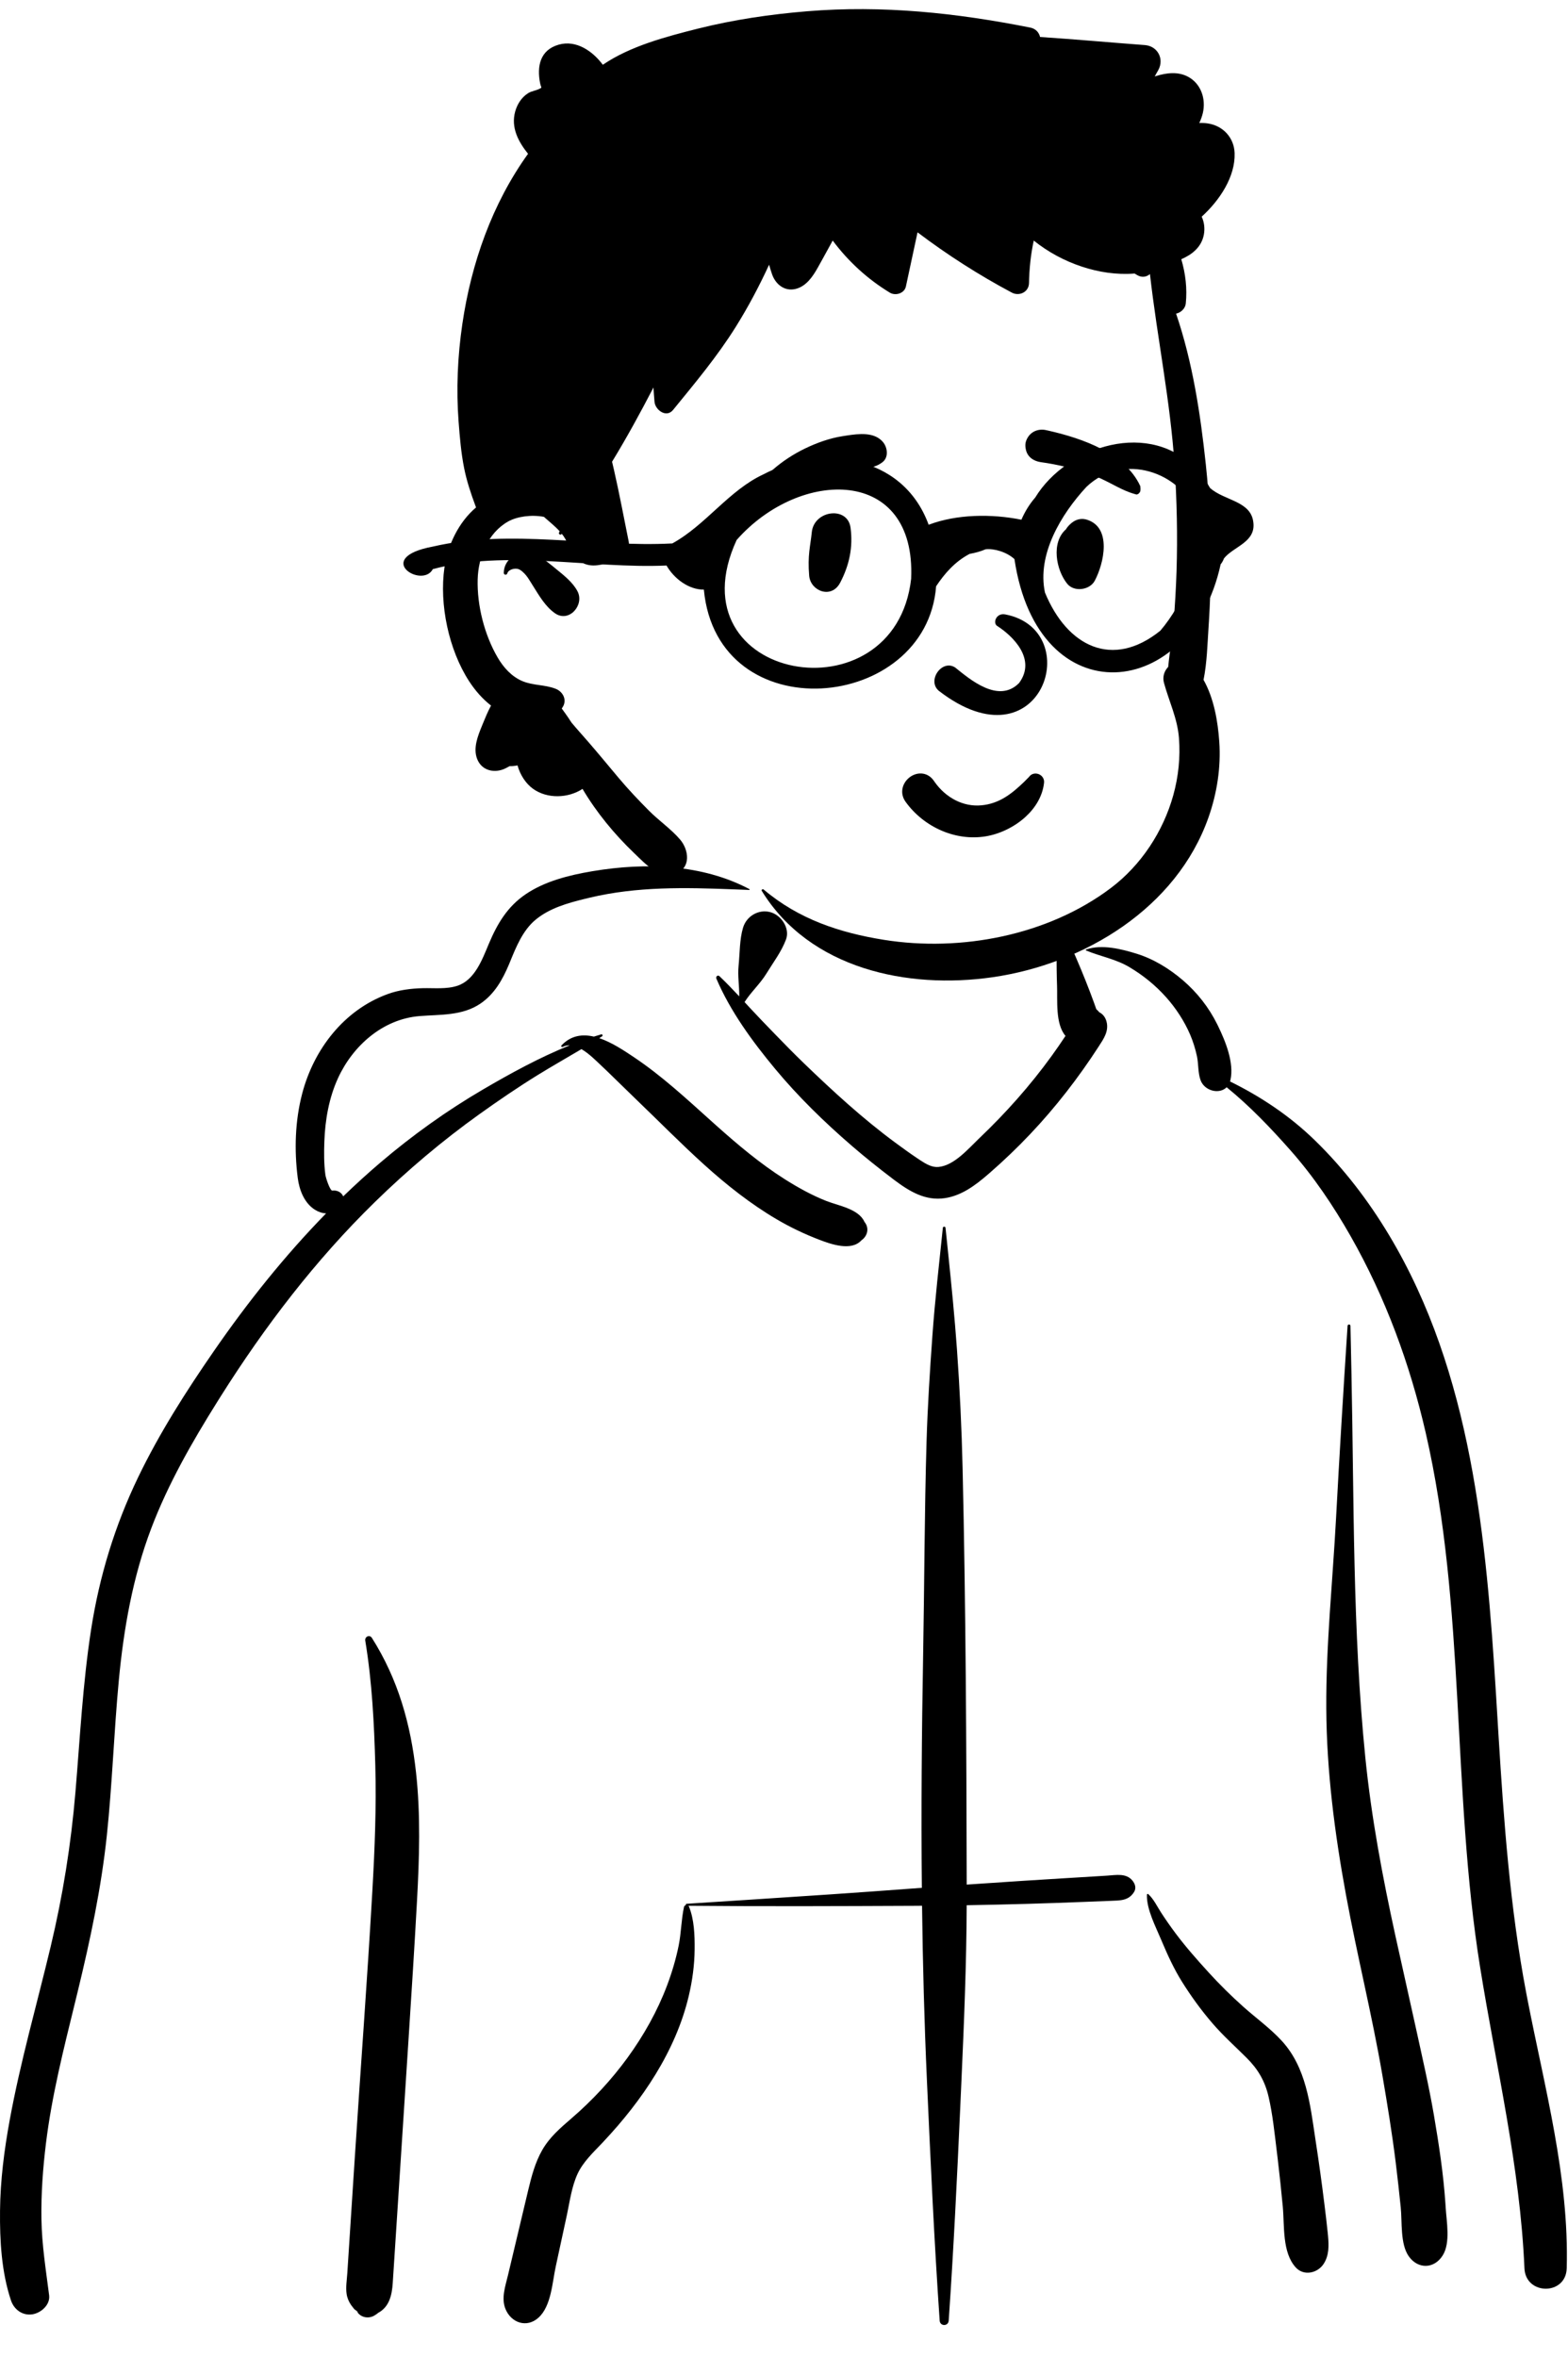 <svg width="747" height="1123" viewBox="0 0 747 1123" fill="none" xmlns="http://www.w3.org/2000/svg">
<path fillRule="evenodd" clipRule="evenodd" d="M449.169 585.005C449.253 584.173 450.373 584.175 450.46 585.005L451.741 597.375C453.299 612.484 454.8 627.563 455.888 642.743C457.244 661.671 458.151 680.595 458.588 699.566C460.112 765.637 460.415 831.743 460.543 897.831C469.478 897.212 478.413 896.616 487.353 896.039C493.418 895.647 499.484 895.271 505.55 894.902L521.018 893.963L527.386 893.572C531.69 893.306 536.579 892.222 539.587 896.036C540.792 897.562 541.396 899.546 540.273 901.358C537.683 905.538 533.705 905.392 529.205 905.573C524.96 905.745 520.714 905.913 516.469 906.076C507.371 906.43 498.274 906.763 489.174 907.019C479.623 907.287 470.077 907.504 460.531 907.667C460.434 935.567 459.28 963.432 458.032 991.3L457.468 1003.84C455.941 1037.76 454.298 1071.7 451.965 1105.57C451.773 1108.34 447.852 1108.34 447.662 1105.57C445.034 1067.43 443.301 1029.2 441.582 991.01C440.335 963.317 439.61 935.618 439.265 907.914C438.002 907.922 436.741 907.94 435.479 907.944C399.647 908.101 363.824 908.257 327.992 907.921C328.052 907.991 328.111 908.062 328.15 908.156C330.743 914.279 330.99 922.093 330.927 928.665C330.854 936.202 329.84 943.647 328.104 950.976C321.887 977.233 305.852 1000.75 287.588 1020.19L286.991 1020.83C282.683 1025.38 277.741 1029.96 275.096 1035.76C272.394 1041.68 271.456 1048.6 270.123 1054.97L269.967 1055.7L264.754 1079.79C263.098 1087.44 262.628 1098.6 256.574 1104.12C250.925 1109.27 243.442 1106.58 240.784 1099.95C238.709 1094.77 240.776 1089.09 242.006 1083.91L251.638 1043.41C253.221 1036.8 254.95 1030.16 258.366 1024.22C261.865 1018.14 266.994 1013.74 272.229 1009.23C282.14 1000.69 291.239 990.922 298.934 980.341C306.626 969.764 313.2 958.105 317.809 945.846C320.118 939.708 322.009 933.332 323.314 926.905C324.554 920.806 324.543 914.488 325.87 908.454C325.961 908.037 326.312 907.752 326.715 907.625C326.62 907.356 326.766 906.992 327.142 906.968L356.447 905.084C382.496 903.403 408.544 901.679 434.569 899.709L439.168 899.377C438.811 862.414 439.114 825.443 439.782 788.466C440.393 754.557 440.406 720.639 441.414 686.735C441.915 669.908 442.996 653.12 444.199 636.328C445.429 619.155 447.399 602.126 449.169 585.005ZM174.011 781.615C173.699 779.732 176.067 778.566 177.159 780.288C189.637 799.963 195.653 821.335 198.189 844.359C200.43 864.68 199.769 885.294 198.654 905.669C197.464 927.399 196.076 949.125 194.672 970.843L192.515 1004.15L187.103 1087.65C186.715 1093.62 185.36 1099.05 180.22 1101.83C179.569 1102.37 178.89 1102.86 178.1 1103.28C175.322 1104.77 171.639 1104.01 170.033 1101.16L170.677 1101.59C171.238 1101.94 170.608 1101.45 168.787 1100.11L167.242 1098.11C166.119 1096.42 165.402 1094.76 165.114 1092.75C164.666 1089.64 165.246 1086.22 165.45 1083.08L168.997 1028.33C171.756 985.767 174.978 943.214 177.406 900.628C178.538 880.78 179.33 860.913 178.794 841.03C178.259 821.257 177.252 801.15 174.011 781.615ZM281.96 415.098L282.652 414.982C307.437 410.864 334.388 411.634 357.039 423.586C357.227 423.684 357.141 423.996 356.931 423.987L349.64 423.695C326.559 422.791 303.55 422.256 280.855 427.681L278.532 428.241C270.359 430.235 261.824 432.676 255.26 438.076C248.985 443.238 245.861 451.2 242.857 458.53L242.455 459.497C239.407 466.737 235.549 473.603 228.868 478.13C220.214 483.992 209.807 483.274 199.885 484.07C182.415 485.475 168.131 498.14 161.025 513.639C156.722 523.024 154.886 533.546 154.523 543.809C154.337 549.034 154.31 554.463 155.006 559.653C155.228 561.313 157.279 567.359 158.325 567.214C160.649 566.892 162.773 568.104 163.498 569.962C169.238 564.415 175.143 559.027 181.239 553.833C196.433 540.889 212.799 529.158 230.034 519.077C243.188 511.382 257.063 503.759 271.431 497.995C270.292 497.971 269.169 498.197 268.083 498.762C267.608 499.011 267.135 498.414 267.51 498.019C272.036 493.256 277.456 492.578 282.921 493.848C284.087 493.477 285.254 493.118 286.426 492.777C287.009 492.608 287.299 493.411 286.823 493.722L285.481 494.58C291.442 496.577 297.295 500.504 301.929 503.602C315.24 512.501 326.957 523.381 338.834 534.056L340.993 535.991C351.448 545.329 362.168 554.403 374.046 561.894C380.264 565.815 386.794 569.442 393.644 572.14C399.52 574.455 409.086 575.913 411.837 582.124C414.283 585.097 413.261 588.89 410.397 590.89C405.565 596.209 395.901 592.773 390.145 590.558C383.204 587.887 376.481 584.677 370.069 580.912C357.62 573.601 346.141 564.511 335.449 554.842C324.281 544.742 313.748 534.014 302.886 523.597C298.18 519.084 293.582 514.465 288.869 509.958L286.502 507.715C284.096 505.459 280.669 501.941 277.005 499.812C270.101 503.931 263.091 507.881 256.25 512.106C246.701 518.005 237.432 524.328 228.307 530.861C210.739 543.435 194.092 557.519 178.637 572.615C150.292 600.299 126.143 631.912 105.047 665.387L103.445 667.938C91.457 687.097 80.121 706.875 72.083 728.046C63.238 751.342 58.937 775.841 56.6 800.57C54.281 825.122 53.499 849.799 50.907 874.328C48.249 899.486 43.012 924.087 37.055 948.643L35.634 954.465C30.244 976.457 24.681 998.449 21.91 1020.96C20.431 1032.98 19.542 1045.17 19.743 1057.3C19.945 1069.49 21.86 1081.41 23.405 1093.47C23.997 1098.1 19.451 1101.95 15.383 1102.57C10.704 1103.27 6.684 1100.28 5.23 1095.94C0.696 1082.38 -0.128 1067.4 0.015 1053.17C0.158 1038.73 2.001 1024.38 4.594 1010.19C9.693 982.268 17.562 954.927 24.145 927.342C29.947 903.028 33.841 878.672 35.94 853.765C38.118 827.923 39.423 801.995 43.398 776.339C47.321 751.012 54.703 726.82 65.835 703.725C75.971 682.698 88.606 662.906 101.853 643.722C117.94 620.427 135.608 598.26 155.357 578.063C153.583 577.986 151.761 577.413 150.088 576.369C144.971 573.176 142.587 566.929 141.855 561.226C140.139 547.883 140.554 533.954 143.984 520.909C149.517 499.865 163.879 481.167 184.693 473.582C190.05 471.629 195.745 470.916 201.423 470.776C206.811 470.642 212.695 471.344 217.893 469.636C226.168 466.915 229.715 457.166 232.822 449.777L232.965 449.437C236.948 440.02 241.73 431.949 250.359 426.069C259.564 419.794 271.099 416.941 281.96 415.098ZM517.459 452.34C524.907 449.755 534.219 452.101 541.502 454.359C549.617 456.875 557.115 461.51 563.544 467.014C570.326 472.819 575.931 479.987 579.891 487.994L580.27 488.765C583.887 496.193 588.006 506.389 586.182 514.549C586.13 514.781 586.07 515.004 586.002 515.22C600.78 522.497 614.427 531.611 626.311 543.164C640.149 556.615 651.866 571.921 661.782 588.457C701.164 654.134 708.096 733.011 712.747 807.91L713.907 826.901C716.433 867.91 719.389 908.821 727.066 949.263L727.626 952.183C735.833 994.526 747.581 1037.19 746.391 1080.63C746.034 1093.64 726.806 1093.56 726.249 1080.63C724.15 1031.98 712.8 985.001 705.114 937.108C691.591 852.848 698.367 765.98 679.206 682.563C671.686 649.827 660.038 618.073 643.404 588.853C635.188 574.417 625.787 560.468 614.775 548.015C605.3 537.299 595.453 526.987 584.382 517.979C580.843 521.524 573.774 519.717 571.927 514.549C570.658 510.997 571.028 506.845 570.214 503.124C569.458 499.672 568.416 496.249 567.028 492.997C564.261 486.518 560.199 480.295 555.51 475.051C550.445 469.382 544.623 464.672 538.109 460.783C531.55 456.868 524.376 455.699 517.459 452.838C517.226 452.741 517.204 452.429 517.459 452.34ZM546.395 902.656C546.406 902.315 546.809 902.153 547.057 902.382C549.668 904.785 551.247 908.235 553.168 911.192C555.385 914.601 557.712 917.941 560.152 921.194C565.042 927.711 570.486 933.854 575.973 939.872C581.076 945.47 586.515 950.831 592.157 955.884C598.27 961.361 605.12 966.246 610.674 972.31C622.262 984.963 624.135 1002.33 626.58 1018.63L626.847 1020.4C628.339 1030.07 629.674 1039.78 630.879 1049.49C631.465 1054.22 632.049 1058.95 632.526 1063.69L632.672 1065.19C633.098 1069.83 633.212 1074.54 630.549 1078.59C627.699 1082.92 621.217 1084.44 617.364 1080.29C610.743 1073.14 611.985 1060.46 611.124 1051.27C610.412 1043.67 609.605 1036.08 608.701 1028.5L608.241 1024.71C607.176 1016.09 606.312 1007.3 604.34 998.829C602.602 991.37 599.291 985.739 593.857 980.335C588.383 974.892 582.695 969.81 577.643 963.947C572.284 957.729 567.45 951.062 563.094 944.104C559.369 938.152 556.382 931.675 553.647 925.206L553.193 924.128C550.549 917.819 546.189 909.606 546.395 902.656ZM641.984 631.67C642.042 630.79 643.342 630.776 643.361 631.67C643.526 639.238 643.684 646.806 643.841 654.375C645.104 715.363 644.325 776.494 650.442 837.273C653.327 865.93 658.639 894.165 664.786 922.283C667.931 936.67 671.231 951.024 674.367 965.413C677.422 979.437 680.699 993.529 683.123 1007.68C685.505 1021.6 687.638 1035.61 688.595 1049.7L688.713 1051.54C689.126 1058.37 691.093 1068.41 687.336 1074.46C683.265 1081.01 675.471 1081.13 671.109 1074.87C667.013 1069 668.032 1058.55 667.308 1051.54C666.573 1044.4 665.795 1037.26 664.912 1030.14C663.188 1016.24 660.918 1002.38 658.556 988.581C653.638 959.844 646.504 931.469 641.239 902.778C635.842 873.379 632.006 843.77 631.844 813.837C631.684 783.65 634.878 753.522 636.49 723.401C638.128 692.809 639.99 662.24 641.984 631.67ZM353.984 441.977C355.621 436.463 361.398 433.016 367.033 434.565C372.198 435.985 376.461 442.255 374.442 447.62C372.239 453.474 368.388 458.466 365.142 463.786C362.143 468.703 357.769 472.574 354.714 477.404L358.081 481.034C359.765 482.845 361.454 484.645 363.161 486.414L369.032 492.497C373.605 497.225 378.206 501.928 382.937 506.492C396.849 519.915 410.98 532.898 426.56 544.393C430.107 547.009 433.681 549.61 437.356 552.046L438.726 552.954C441.247 554.605 444.059 556.228 447.104 555.948C454.504 555.269 461.19 547.407 466.275 542.514L466.541 542.26C479.143 530.266 490.811 517.152 501.013 503.052C503.278 499.919 505.471 496.733 507.607 493.509C502.674 487.745 503.852 476.495 503.581 469.506C503.389 464.591 503.374 459.675 503.347 454.757L503.334 453.765C503.274 450.582 503.131 447.529 505.196 444.909C505.316 444.758 505.565 444.762 505.718 444.842C508.547 446.325 509.418 448.808 510.625 451.592L510.751 451.881C512.22 455.224 513.627 458.597 515.05 461.959C516.54 465.478 517.906 469.049 519.291 472.611C519.935 474.268 520.551 475.931 521.152 477.604C521.518 478.672 521.897 479.735 522.287 480.795L522.379 480.877C522.893 481.313 523.329 481.775 523.704 482.25C525.283 483.04 526.537 484.479 527.125 486.594C528.406 491.196 525.755 494.949 523.391 498.602C513.788 513.444 502.84 527.587 490.671 540.417C484.626 546.791 478.268 552.879 471.648 558.653L470.491 559.656C464.544 564.768 458.088 569.61 450.146 570.806C440.852 572.205 433.288 567.582 426.174 562.256L425.464 561.721C418.719 556.613 412.111 551.327 405.708 545.797C392.653 534.522 380.233 522.415 369.211 509.134C358.489 496.215 347.891 481.769 341.282 466.224C340.879 465.277 341.939 464.286 342.769 465.077C345.997 468.151 349.103 471.392 352.172 474.675C352.258 469.843 351.366 464.969 351.862 460.107C352.467 454.197 352.292 447.667 353.984 441.977Z" fill="black"/>
<path fillRule="evenodd" clipRule="evenodd" d="M384.542 5.366C420.475 2.412 455.561 6.137 490.784 13.134C493.475 13.675 494.972 15.479 495.501 17.623C512.134 18.702 528.777 20.242 545.385 21.471C551.412 21.916 554.719 27.953 551.865 33.292C551.295 34.352 550.704 35.384 550.104 36.415L550.838 36.188C555.87 34.676 561.287 33.987 566.112 36.63C572.253 39.995 574.548 47.205 573.052 53.772C572.669 55.448 572.049 57.05 571.349 58.612C572.711 58.547 574.081 58.604 575.438 58.81C582.662 59.91 587.939 65.573 588.178 72.985C588.525 84.177 581.116 95.384 572.491 103.228C573.672 105.787 574.086 108.782 573.517 111.798C572.383 117.761 567.915 121.259 562.771 123.499C564.769 130.304 565.639 137.395 564.908 144.611C564.664 147.02 562.52 148.973 560.286 149.42C568.14 172.437 571.869 197.06 574.43 221.033C576.257 238.088 576.992 255.223 576.794 272.369C576.71 280.11 576.435 287.856 575.964 295.591L575.778 298.491C575.218 306.851 575.031 315.637 573.373 323.886C578.328 332.71 580.183 343.582 580.867 353.377C581.717 365.502 579.769 377.954 575.737 389.396C560.523 432.628 516.584 459.256 472.841 465.561C432.35 471.395 385.812 461.618 362.922 424.444C362.563 423.856 363.362 423.391 363.815 423.781C380.43 437.849 399.89 444.354 421.102 447.745C457.778 453.596 499.279 445.645 529.232 423.042C543.609 412.189 554.131 396.191 558.956 378.851C561.416 369.988 562.384 360.713 561.657 351.529C560.914 342.213 556.954 334.199 554.53 325.362C553.717 322.378 554.689 319.64 556.537 317.712C557.183 310.586 558.521 303.415 559.116 296.31C559.78 288.233 560.245 280.153 560.509 272.058C561.039 255.269 560.659 238.432 559.567 221.683C557.569 191.011 551.285 161.002 547.842 130.564C546.327 131.873 544.183 132.382 541.968 131.171L541.738 131.039L540.531 130.315C540.461 130.314 540.381 130.323 540.31 130.33C531.942 130.984 523.301 129.657 515.345 127.008C507.021 124.245 499.325 120.089 492.483 114.616C491.036 121.293 490.356 128.056 490.217 134.889C490.125 139.158 485.571 141.287 482.025 139.395C466.302 131.016 451.314 121.42 437.117 110.685C435.272 119.28 433.428 127.874 431.572 136.479C430.859 139.794 426.601 141.056 423.92 139.422C413.256 132.933 404.099 124.53 396.703 114.605C395.134 117.476 393.56 120.346 391.976 123.21L389.592 127.5C387.24 131.716 384.109 136.368 379.111 137.635C373.822 138.978 369.494 135.478 367.815 130.674C367.303 129.182 366.832 127.648 366.401 126.107C361.723 136.273 356.472 146.196 350.567 155.647C341.711 169.821 331.163 182.4 320.64 195.311C317.443 199.23 312.174 195.33 311.817 191.455C311.61 189.176 311.444 186.887 311.306 184.608C305.089 196.594 298.614 208.462 291.587 219.972L292.489 223.815C295.082 235.169 297.197 246.594 299.516 258.003C300.264 261.684 298.219 266.888 293.932 267.43C288.81 268.079 283.927 270.601 278.729 268.703C273.062 266.632 272.028 261.672 269.424 256.939C268.905 255.996 268.296 255.127 267.639 254.301L267.464 254.52C267.033 255.064 266.044 254.444 266.306 253.817L266.613 253.094C264.346 250.59 261.616 248.485 259.112 246.229C253.081 245.093 246.255 246.081 242.039 248.464C232.439 253.893 227.858 265.373 227.565 276.004C227.218 288.447 230.802 302.508 237.102 313.273C239.875 318.007 243.716 322.309 248.858 324.483C253.961 326.644 259.546 326.11 264.741 328.152C268.177 329.512 270.235 333.4 268.078 336.846C267.933 337.085 267.769 337.301 267.613 337.53L269.13 339.628C270.173 341.081 271.26 342.637 272.27 344.253C274.873 347.371 277.617 350.38 280.271 353.448C285.176 359.103 289.93 364.908 294.754 370.643C299.305 376.053 304.132 381.145 309.11 386.162C313.813 390.913 319.721 394.944 324.028 399.999C328.216 404.93 329.217 413.418 322.119 416.091C314.268 419.055 307.508 411.629 302.356 406.666L302.139 406.457C292.692 397.412 284.201 387.118 277.518 375.835C270.599 380.363 260.71 380.619 253.997 375.834C250.465 373.315 247.797 369.146 246.548 364.642C245.284 364.9 244.023 365.042 242.797 364.999C242.159 365.354 241.519 365.699 240.872 366.019C235.749 368.567 229.54 367.267 227.326 361.6C225.31 356.456 227.598 350.701 229.596 345.82L230.008 344.812C231.142 342.028 232.39 338.994 233.926 336.147C229.863 332.962 226.414 329.036 223.518 324.592C213.785 309.621 209.195 287.912 211.742 270.32C213.275 259.704 218.476 248.777 226.785 241.757L226.501 240.97C224.321 235.106 222.35 229.223 221.118 223.046C219.674 215.822 219.045 208.352 218.485 201.014C217.299 185.515 218.001 169.701 220.265 154.328C224.519 125.391 234.445 97.092 251.561 73.271C246.946 67.519 243.332 60.785 245.428 53.157C246.386 49.656 248.479 46.359 251.58 44.403C253.291 43.324 255.306 43.191 257.014 42.302L257.528 42.031C258.279 41.611 257.71 41.646 257.305 39.621C255.708 31.531 257.307 23.774 266.211 21.267C274.592 18.911 282.374 24.401 287.184 30.858C300.264 21.934 317.362 17.46 332.395 13.666C349.49 9.37 366.99 6.817 384.542 5.366ZM240.003 272.952C240.067 266.388 246.356 262.458 252.449 263.648C256.541 264.441 259.918 266.96 263.086 269.558L264.63 270.83C268.487 273.984 272.919 277.389 275.17 281.792C278.469 288.29 271.072 296.809 264.406 292.171C259.833 288.974 256.958 283.935 254.008 279.25L253.703 278.766C252.362 276.666 251.193 274.438 249.333 272.739L248.931 272.373C248.32 271.83 247.661 271.333 246.863 271.088C245.322 270.613 242.441 271.183 241.723 273.017L241.658 273.204C241.391 274.132 239.995 273.904 240.003 272.952Z" fill="black"/>
<path fillRule="evenodd" clipRule="evenodd" d="M448.511 395.695C441.754 392.781 435.767 388.02 431.437 382.002C429.932 379.91 429.573 377.724 429.935 375.738C430.342 373.504 431.703 371.499 433.532 370.172C435.367 368.84 437.642 368.209 439.823 368.594C441.718 368.929 443.591 370.008 445.047 372.2L445.352 372.639C447.924 376.271 451.31 379.275 455.195 381.243C458.94 383.141 463.151 384.073 467.535 383.661C475.884 382.876 481.712 378.47 487.932 372.453C488.703 371.693 489.476 370.909 490.252 370.112C490.746 369.386 491.422 368.926 492.167 368.692C492.994 368.432 493.923 368.465 494.769 368.779C495.585 369.082 496.309 369.641 496.787 370.374C497.242 371.072 497.491 371.928 497.386 372.905C496.707 379.25 493.284 384.859 488.49 389.223C483.166 394.07 476.168 397.36 469.619 398.436C462.403 399.621 455.094 398.534 448.511 395.695ZM474.922 298.114C482.483 302.92 493.933 314.01 485.483 325.409C475.602 335.412 461.877 323.465 455.105 318.051C448.81 313.835 441.449 324.23 447.271 329.123C496.233 366.924 517.666 300.147 478.896 292.707C474.627 291.888 472.945 296.634 474.922 298.114ZM386.741 253.547C387.787 243.047 403.811 240.963 405.202 251.4C406.448 260.749 404.609 269.28 400.26 277.592C396.105 285.534 386.116 281.602 385.494 274.286C384.661 264.48 386.091 260.079 386.741 253.547ZM508.46 251.208C510.744 248.326 513.998 246.391 517.83 247.592C529.803 251.348 525.928 268.414 521.541 276.673C519.157 281.158 511.709 282.165 508.428 278.113C503.082 271.506 500.709 258.47 507.786 252.197C507.981 251.87 508.197 251.54 508.46 251.208ZM401.42 207.795L403.328 207.498C409.231 206.59 416.565 205.749 420.637 210.57C422.797 213.126 423.467 217.813 420.454 220.163C415.155 224.298 409.415 222.547 403.154 222.787C397.994 222.985 393.024 223.746 388.032 225.074C377.08 227.987 368.096 233.514 358.674 239.592C357.438 240.389 356.222 238.801 356.826 237.668C362.397 227.227 372.969 218.764 383.494 213.684C389.111 210.972 395.244 208.75 401.42 207.795ZM498.362 204.917L499.812 205.243C515.59 208.864 536.046 215.885 543.25 231.625C543.494 233.836 543.183 234.302 542.932 234.607L542.848 234.708C542.641 234.968 542.472 235.328 541.513 235.61C541.249 235.542 540.983 235.47 540.715 235.394C537.293 234.425 534.596 233.129 531.987 231.787L529.158 230.323C525.876 228.631 522.563 226.999 519.043 225.773C511.531 223.157 503.788 221.268 495.91 220.188C494.202 219.954 492.565 219.344 491.284 218.327C490.068 217.362 489.15 216.04 488.753 214.298C488.239 212.045 488.431 210.349 489.67 208.349C490.602 206.846 491.914 205.817 493.409 205.241C494.933 204.653 496.658 204.54 498.362 204.917Z" fill="black"/>
<g clipPath="url(#clip0_8_19083)">
<path fillRule="evenodd" clipRule="evenodd" d="M566.306 277.546C563.173 285.521 558.479 293.795 552.805 300.449C530.009 318.839 508.406 308.005 497.821 282.291C493.958 264.187 505.496 244.985 517.582 231.952C534.996 215.312 562.719 224.747 570.193 245.065C570.621 247.687 570.86 250.299 570.948 252.9C570.624 261.341 569.46 268.537 566.326 276.503M350.946 257.242C381.167 222.984 436.5 222.176 434.068 275.741C426.427 343.456 319.826 324.77 350.946 257.242ZM576.464 232.478C575.462 230.721 574.344 229.018 573.12 227.386C572.661 227.104 572.441 224.673 570.739 224.461C548.425 199.129 508.124 212.494 493.186 237.028C490.485 240.114 488.26 243.746 486.597 247.595C472.395 244.735 455.769 244.922 442.412 250.001C429.916 215.759 390.181 211.967 363.682 225.991C347.22 233.625 336.328 250.061 320.291 258.899C282.952 260.847 243.089 251.81 206.297 260.377C177.307 265.773 201.171 280.714 206.198 271.142C240.912 261.698 281.648 271.013 317.535 269.419C321.143 275.734 328.193 280.979 335.32 280.897C341.727 348.584 441.391 339.278 445.965 279.304C449.973 273.285 454.923 267.545 461.923 263.881C464.585 263.388 467.16 262.73 469.522 261.681C473.535 261.198 479.669 262.995 483.288 266.365C494.472 341.55 567.295 334.205 581.53 268.798C581.793 268.542 582.534 267.576 583.118 266.016C587.673 260.281 598.595 258.325 597.043 248.467C595.682 238.61 583.15 238.488 576.464 232.478Z" fill="black"/>
</g>
<defs>
<clipPath id="clip0_8_19083">
<rect width="413.12" height="144.038" fill="white" transform="translate(180.988 192.506) rotate(1.091)"/>
</clipPath>
</defs>
</svg>
